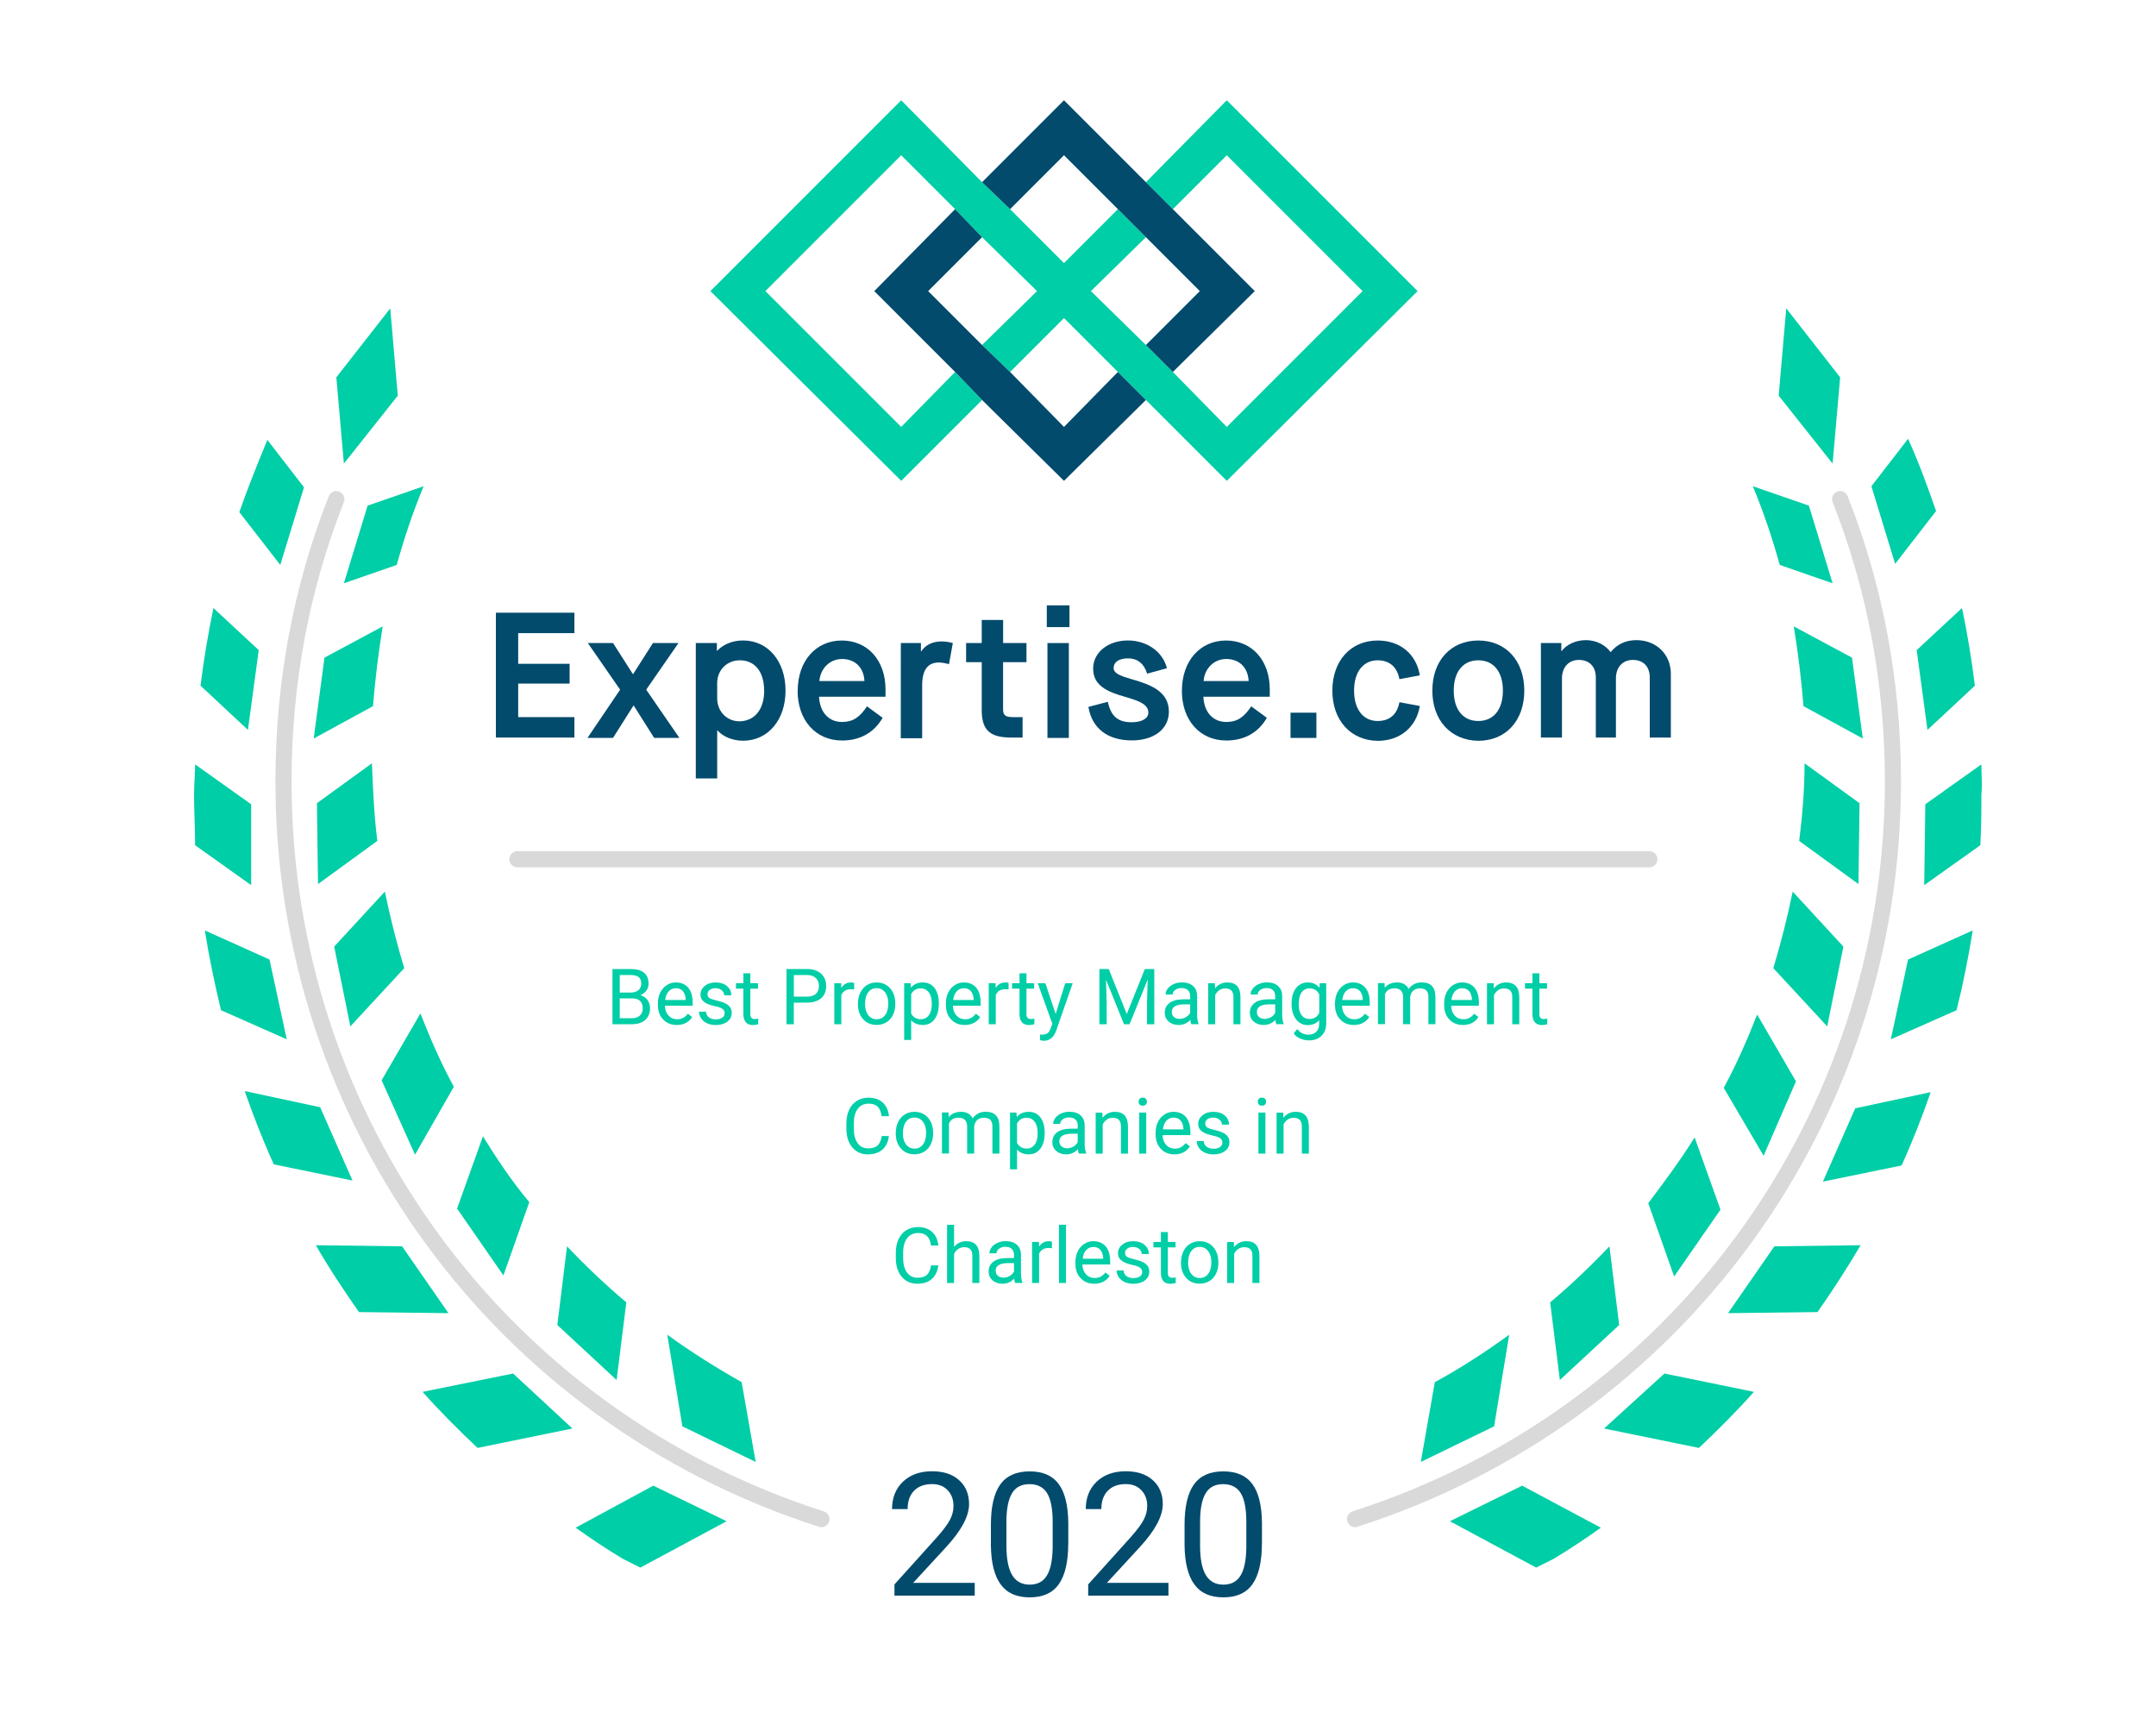 <?xml version="1.0" encoding="UTF-8"?><svg id="Layer_1" xmlns="http://www.w3.org/2000/svg" viewBox="0 0 400 320"><g style="isolation:isolate; opacity:.15;"><path d="m306,160.9H96c-.83,0-1.5-.67-1.5-1.5s.67-1.5,1.5-1.5h210c.83,0,1.5.67,1.5,1.5s-.67,1.5-1.5,1.5Z"/></g><g style="isolation:isolate; opacity:.15;"><path d="m152.4,283.3c-.15,0-.31-.02-.46-.07-60.32-19.34-100.84-74.89-100.84-138.23,0-18.5,3.33-36.32,9.9-52.95.31-.77,1.18-1.15,1.95-.84.77.3,1.15,1.18.84,1.95-6.43,16.28-9.7,33.73-9.7,51.85,0,62.03,39.69,116.43,98.76,135.37.79.25,1.22,1.1.97,1.89-.2.64-.79,1.04-1.43,1.04Z"/></g><g style="isolation:isolate; opacity:.15;"><path d="m251.4,283.3c-.63,0-1.22-.41-1.43-1.04-.25-.79.18-1.63.97-1.89,59.07-18.94,98.76-73.34,98.76-135.37,0-18.12-3.26-35.57-9.7-51.85-.3-.77.07-1.64.84-1.95.77-.3,1.64.07,1.95.84,6.57,16.63,9.9,34.45,9.9,52.95,0,63.34-40.53,118.89-100.84,138.23-.15.05-.31.07-.46.07Z"/></g><path d="m73.8,73.4l-1.4-16.2-10,12.8,1.4,16,10-12.6Z" style="fill:#00cea6;"/><path d="m56.4,90.4l-6.8-8.8c-1.8,4.4-3.6,8.8-5.2,13.4l7.6,9.8,4.4-14.4Z" style="fill:#00cea6;"/><path d="m63.8,108.2l9.8-3.4c1.4-5,3-9.8,5-14.6l-10.4,3.6-4.4,14.4Z" style="fill:#00cea6;"/><path d="m48,120.6l-8.4-7.8c-1,4.8-1.8,9.6-2.4,14.4l8.8,8.2,2-14.8Z" style="fill:#00cea6;"/><path d="m71,116.2l-10.8,5.8-2,15,11-6c.4-5,1-9.8,1.8-14.8Z" style="fill:#00cea6;"/><path d="m46.6,149.2l-10.4-7.4c0,1.8-.2,3.8-.2,5.6,0,3.2.2,6.2.2,9.4l10.4,7.4v-15Z" style="fill:#00cea6;"/><path d="m58.8,149l.2,15,11-8c-.6-4.8-.8-9.6-1-14.4l-10.2,7.4Z" style="fill:#00cea6;"/><path d="m50,178l-12-5.4c.8,5,1.8,9.8,3,14.8l12.2,5.4-3.2-14.8Z" style="fill:#00cea6;"/><path d="m75,179.6c-1.4-4.6-2.6-9.4-3.6-14.2l-9.4,10.2,3,14.8,10-10.8Z" style="fill:#00cea6;"/><path d="m59.4,205.4l-14-3c1.6,4.6,3.4,9.2,5.4,13.6l14.6,3-6-13.6Z" style="fill:#00cea6;"/><path d="m84.2,201.6c-2.4-4.4-4.4-9-6.2-13.6l-7.2,12.4,6.2,13.8,7.2-12.6Z" style="fill:#00cea6;"/><path d="m74.6,231.2l-16-.2c2.4,4.2,5.2,8.4,8,12.4l16.6.2-8.6-12.4Z" style="fill:#00cea6;"/><path d="m98.2,223c-3.2-3.8-6-8-8.6-12.2l-4.8,13.4,8.6,12.4,4.8-13.6Z" style="fill:#00cea6;"/><path d="m78.4,258.2c3.2,3.6,6.6,7,10.2,10.4l17.6-3.6-11-10.2-16.8,3.4Z" style="fill:#00cea6;"/><path d="m116.2,241.6c-3.8-3.2-7.6-6.8-11-10.4l-1.8,14.6,11,10.2,1.8-14.4Z" style="fill:#00cea6;"/><path d="m106.8,283.4c2.8,2,5.8,4,8.8,5.8l3.2,1.6,16-8.6-13.6-6.6-14.4,7.8Z" style="fill:#00cea6;"/><path d="m123.8,247.6l2.8,17,13.6,6.6-2.6-14.8c-4.6-2.6-9.4-5.6-13.8-8.8Z" style="fill:#00cea6;"/><path d="m341.4,70l-10-12.8-1.4,16.2,10,12.6,1.4-16Z" style="fill:#00cea6;"/><path d="m359.2,94.8c-1.6-4.6-3.2-9-5.2-13.4l-6.8,8.8,4.4,14.4,7.6-9.8Z" style="fill:#00cea6;"/><path d="m340,108.2l-4.4-14.4-10.4-3.6c2,4.8,3.6,9.6,5,14.6l9.8,3.4Z" style="fill:#00cea6;"/><path d="m357.6,135.4l8.8-8.2c-.6-4.8-1.4-9.8-2.4-14.4l-8.4,7.8,2,14.8Z" style="fill:#00cea6;"/><path d="m334.6,131l11,6-2-15-10.8-5.8c.8,5,1.4,9.8,1.8,14.8Z" style="fill:#00cea6;"/><path d="m367.6,141.8l-10.4,7.4-.2,15,10.4-7.4c.2-3,.2-6.2.2-9.4.2-1.8,0-3.8,0-5.6Z" style="fill:#00cea6;"/><path d="m345,149l-10.2-7.4c0,4.8-.4,9.6-1,14.4l11,8,.2-15Z" style="fill:#00cea6;"/><path d="m350.8,192.8l12.2-5.4c1.2-4.8,2.2-9.8,3-14.8l-12,5.4-3.2,14.8Z" style="fill:#00cea6;"/><path d="m329,179.6l10,10.8,3-14.8-9.4-10.2c-1,4.8-2.2,9.6-3.6,14.2Z" style="fill:#00cea6;"/><path d="m338.2,219.2l14.6-3c2-4.4,3.8-9,5.4-13.6l-14,3-6,13.6Z" style="fill:#00cea6;"/><path d="m333.2,200.6l-7.2-12.4c-1.8,4.6-3.8,9.2-6.2,13.6l7.4,12.6,6-13.8Z" style="fill:#00cea6;"/><path d="m320.6,243.6l16.6-.2c2.8-4,5.4-8,8-12.4l-16,.2-8.6,12.4Z" style="fill:#00cea6;"/><path d="m319.2,224.4l-4.8-13.4c-2.6,4.2-5.6,8.2-8.6,12.2l4.8,13.6,8.6-12.4Z" style="fill:#00cea6;"/><path d="m297.6,265l17.6,3.6c3.6-3.4,7-6.8,10.2-10.4l-16.6-3.4-11.2,10.2Z" style="fill:#00cea6;"/><path d="m289.4,256l11-10.2-1.8-14.6c-3.4,3.6-7.2,7.2-11,10.4l1.8,14.4Z" style="fill:#00cea6;"/><path d="m269,282.2l16,8.6,3.2-1.6c3-1.8,6-3.8,8.8-5.8l-14.6-7.8-13.4,6.6Z" style="fill:#00cea6;"/><path d="m280,247.6c-4.4,3.2-9,6.2-13.8,8.8l-2.6,14.8,13.6-6.6,2.8-17Z" style="fill:#00cea6;"/><g style="opacity:0;"><path d="m197.4,28.8l25.2,25.2-8.6,8.6,5.2,5,13.6-13.6-35.4-35.4-13.6,13.6,5,5.2,8.6-8.6Z" style="fill:#fff;"/><g style="isolation:isolate; opacity:.75;"><path d="m214,32.2l5.2,5.2,8.4-8.6,25.2,25.2-25.2,25-25.2-25,8.6-8.6-5-5-8.6,8.4-30.2-30.2-35.4,35.4,35.4,35.2,13.6-13.6-5-5.2-8.6,8.6-25.2-25,25.2-25.2,25.2,25.2-8.6,8.6,5,5,8.6-8.6,30.2,30.2,35.4-35.2-35.4-35.4-13.6,13.6Z" style="fill:#fff;"/></g><path d="m197.4,79l-25-25,8.4-8.6-5-5-13.6,13.6,35.2,35.2,13.6-13.6-5-5.2-8.6,8.6Z" style="fill:#fff;"/></g><g><path d="m263,54l-35.4-35.4-15,15.2,5,5,10-10,25.2,25.2-25.2,25.2-10-10.2-5-5-10.2-10,10.2-10-5.2-5.2-10,10-10-10-5.2-5-15-15.2-35.4,35.4,35.4,35.2,15-15-5-5.2-10,10.2-25.2-25.2,25.2-25.2,10,10,5,5.2,10.2,10-10.2,10,5.2,5,10-10,10,10,5.2,5.2,15,15,35.4-35.2Z" style="fill:#00cea6;"/><path d="m197.4,28.8l10,10,5.2,5.2,10,10-10,10,5,5,15.2-15-15.2-15.2-5-5-15.2-15.2-15.2,15.2,5.2,5,10-10Zm10,40.2l-10,10.2-10-10.2-5.2-5-10-10,10-10-5-5.2-15,15.2,15,15,5,5.2,15.2,15,15.2-15-5.2-5.2Z" style="fill:#024b6d;"/></g><path d="m92,113.66h14.57v3.79h-10.43v5.69h9.54v3.67h-9.54v6.22h10.43v3.79h-14.57" style="fill:#024b6d;"/><path d="m115.05,127.94l-5.99-8.65h4.68l3.67,5.75h.06l3.67-5.75h4.74l-5.99,8.65,6.16,8.95h-4.68l-3.79-5.99h-.06l-3.79,5.99h-4.74" style="fill:#024b6d;"/><path d="m141.77,128.12c0-3.5-1.72-5.63-4.5-5.63-2.43,0-4.21,1.84-4.21,4.21v2.84c0,2.43,1.78,4.27,4.15,4.27,2.84-.06,4.57-2.25,4.57-5.69Zm-12.68-8.83h3.91v1.42h.06c1.13-1.18,2.85-1.9,4.8-1.9,4.62,0,7.88,3.85,7.88,9.3s-3.26,9.3-7.88,9.3c-1.96,0-3.73-.77-4.74-1.9h-.06v8.89h-3.97" style="fill:#024b6d;"/><path d="m160.38,126.34c-.12-2.43-1.66-4.09-4.15-4.09-2.31,0-4.03,1.78-4.21,4.09h8.36Zm-12.38,1.78c0-5.51,3.38-9.3,8.17-9.3s8.12,3.67,8.12,9.07v1.36h-12.33c.12,2.79,1.72,4.68,4.27,4.68,1.96,0,3.26-.83,4.62-2.9l2.9,2.13c-1.6,2.78-4.21,4.21-7.53,4.21-4.86,0-8.24-3.73-8.24-9.24Z" style="fill:#024b6d;"/><path d="m167.13,119.29h3.73v1.54h.06c.71-1.12,2.01-1.84,3.73-1.84.77,0,1.48.12,2.13.3l-.71,3.91c-.71-.18-1.3-.3-1.9-.3-2.02,0-3.08,1.36-3.08,4.21v9.84h-3.97" style="fill:#024b6d;"/><path d="m186.1,122.84v8.71c0,1.12.41,1.48,1.84,1.48h1.78v3.79h-2.13c-3.97,0-5.45-1.42-5.45-5.09v-8.89h-2.9v-3.56h2.9v-4.27h3.97v4.27h4.33v3.56" style="fill:#024b6d;"/><path d="m194.33,119.29h3.97v17.6h-3.97v-17.6Zm-.12-6.99h4.21v4.03h-4.21v-4.03Z" style="fill:#024b6d;"/><path d="m201.92,131.14l3.61-.95c.59,2.67,1.84,3.79,4.44,3.79,1.9,0,3.08-.71,3.08-1.78,0-1.48-1.54-2.13-4.2-2.9-3.38-.95-6.04-2.07-6.04-5.28,0-2.96,2.72-5.21,6.46-5.21,3.49,0,6.46,2.07,7.23,5.15l-3.67,1.01c-.59-1.9-1.84-2.84-3.55-2.84s-2.67.71-2.67,1.78c0,1.01,1.24,1.48,3.49,2.13,3.56,1.01,6.76,2.31,6.76,5.98,0,3.2-2.73,5.33-6.87,5.33-4.5,0-7.41-2.25-8.06-6.22Z" style="fill:#024b6d;"/><path d="m231.66,126.34c-.12-2.43-1.66-4.09-4.15-4.09-2.31,0-4.03,1.78-4.21,4.09h8.36Zm-12.38,1.78c0-5.51,3.38-9.3,8.18-9.3s8.12,3.67,8.12,9.07v1.36h-12.32c.12,2.79,1.72,4.68,4.26,4.68,1.96,0,3.26-.83,4.62-2.9l2.9,2.13c-1.6,2.78-4.21,4.21-7.53,4.21-4.86,0-8.24-3.73-8.24-9.24Z" style="fill:#024b6d;"/><path d="m239.43,136.89h4.8v-4.68h-4.8v4.68Z" style="fill:#024b6d;"/><path d="m247.19,128.12c0-5.57,3.44-9.3,8.41-9.3,4.21,0,7.17,2.55,7.82,6.46l-3.79.71c-.41-2.25-1.84-3.5-4.03-3.5-2.67,0-4.38,2.13-4.38,5.63s1.72,5.63,4.38,5.63c2.25,0,3.62-1.25,4.03-3.49l3.79.71c-.65,3.91-3.67,6.46-7.82,6.46-4.98-.06-8.41-3.79-8.41-9.3Z" style="fill:#024b6d;"/><path d="m278.83,128.12c0-3.5-1.72-5.63-4.56-5.63s-4.56,2.13-4.56,5.63,1.72,5.63,4.56,5.63,4.56-2.13,4.56-5.63Zm-13.09,0c0-5.57,3.44-9.3,8.53-9.3s8.53,3.73,8.53,9.3-3.43,9.3-8.53,9.3c-5.1-.06-8.53-3.79-8.53-9.3Z" style="fill:#024b6d;"/><path d="m285.94,119.29h3.73v1.48h.06c.95-1.25,2.67-2.02,4.5-2.02s3.56.83,4.56,2.19h.06c1.18-1.42,2.73-2.19,4.74-2.19,3.79,0,6.4,2.73,6.4,6.22v11.85h-3.91v-11.14c0-2.07-1.24-3.26-3.14-3.26s-3.14,1.36-3.14,3.44v10.96h-3.73v-11.14c0-2.07-1.24-3.26-3.14-3.26s-3.14,1.36-3.14,3.44v10.96h-3.91v-17.54" style="fill:#024b6d;"/><g style="isolation:isolate;"><path d="m113.63,190v-10.24h3.35c1.11,0,1.95.23,2.51.69.56.46.84,1.14.84,2.04,0,.48-.14.9-.41,1.27-.27.37-.64.65-1.11.85.55.15.99.45,1.31.88s.48.95.48,1.55c0,.92-.3,1.64-.89,2.17-.6.53-1.44.79-2.52.79h-3.55Zm1.35-5.87h2.04c.59,0,1.06-.15,1.42-.44.35-.29.53-.7.53-1.21,0-.56-.16-.97-.49-1.23s-.83-.38-1.5-.38h-2v3.26Zm0,1.08v3.68h2.23c.63,0,1.12-.16,1.49-.49s.54-.77.54-1.35c0-1.23-.67-1.85-2.01-1.85h-2.25Z" style="fill:#00cea6;"/><path d="m125.55,190.14c-1.03,0-1.87-.34-2.52-1.02-.65-.68-.97-1.58-.97-2.72v-.24c0-.75.14-1.43.43-2.02.29-.59.69-1.06,1.21-1.39.52-.34,1.08-.5,1.68-.5.99,0,1.76.33,2.31.98.55.65.82,1.58.82,2.8v.54h-5.15c.02.75.24,1.36.66,1.82.42.46.95.69,1.6.69.46,0,.85-.09,1.17-.28.32-.19.6-.44.84-.75l.79.62c-.64.98-1.59,1.47-2.87,1.47Zm-.16-6.82c-.52,0-.96.19-1.32.57-.36.38-.58.92-.66,1.61h3.81v-.1c-.04-.66-.21-1.17-.53-1.54-.32-.36-.75-.54-1.29-.54Z" style="fill:#00cea6;"/><path d="m134.45,187.98c0-.35-.13-.62-.4-.82-.26-.2-.73-.36-1.38-.5s-1.18-.31-1.57-.51c-.39-.2-.67-.43-.86-.7-.19-.27-.28-.59-.28-.97,0-.62.26-1.15.79-1.58s1.2-.65,2.02-.65c.86,0,1.56.22,2.1.67.54.45.8,1.02.8,1.71h-1.31c0-.36-.15-.66-.45-.92-.3-.26-.68-.39-1.14-.39s-.84.1-1.11.31c-.27.21-.4.48-.4.81,0,.31.12.55.37.71.25.16.7.31,1.35.46s1.18.32,1.58.52c.4.2.7.44.9.73.2.28.29.63.29,1.04,0,.68-.27,1.22-.82,1.63s-1.25.62-2.12.62c-.61,0-1.15-.11-1.62-.32-.47-.22-.84-.52-1.1-.9s-.4-.8-.4-1.25h1.3c.02.44.2.78.52,1.04.33.25.76.38,1.29.38.49,0,.89-.1,1.18-.3s.45-.46.45-.8Z" style="fill:#00cea6;"/><path d="m139.21,180.55v1.84h1.42v1.01h-1.42v4.72c0,.3.06.53.19.69.13.15.34.23.65.23.15,0,.36-.03.62-.08v1.05c-.34.09-.67.14-1,.14-.58,0-1.02-.18-1.31-.53s-.44-.85-.44-1.5v-4.72h-1.38v-1.01h1.38v-1.84h1.3Z" style="fill:#00cea6;"/><path d="m147.27,185.99v4.01h-1.35v-10.24h3.78c1.12,0,2,.29,2.63.86.64.57.95,1.33.95,2.27,0,.99-.31,1.76-.93,2.29-.62.54-1.51.81-2.67.81h-2.41Zm0-1.1h2.43c.72,0,1.28-.17,1.66-.51.38-.34.58-.83.58-1.48,0-.61-.19-1.1-.58-1.46-.38-.37-.91-.56-1.58-.57h-2.5v4.02Z" style="fill:#00cea6;"/><path d="m158.47,183.56c-.2-.03-.41-.05-.64-.05-.85,0-1.43.36-1.74,1.09v5.4h-1.3v-7.61h1.27l.02.88c.43-.68,1.03-1.02,1.81-1.02.25,0,.45.03.58.1v1.21Z" style="fill:#00cea6;"/><path d="m159.18,186.13c0-.75.15-1.42.44-2.01.29-.59.7-1.05,1.22-1.38.52-.32,1.12-.49,1.79-.49,1.04,0,1.87.36,2.51,1.08s.96,1.67.96,2.86v.09c0,.74-.14,1.41-.43,1.99-.28.59-.69,1.05-1.22,1.37s-1.13.49-1.82.49c-1.03,0-1.87-.36-2.51-1.08-.64-.72-.96-1.67-.96-2.85v-.09Zm1.31.15c0,.84.2,1.52.59,2.03.39.51.92.77,1.57.77s1.19-.26,1.57-.78c.39-.52.58-1.24.58-2.18,0-.83-.2-1.51-.59-2.03-.4-.52-.92-.78-1.58-.78s-1.16.25-1.55.77c-.39.51-.59,1.24-.59,2.19Z" style="fill:#00cea6;"/><path d="m174.17,186.28c0,1.16-.26,2.09-.79,2.8-.53.71-1.25,1.06-2.15,1.06s-1.65-.29-2.18-.88v3.66h-1.3v-10.53h1.19l.06.84c.53-.66,1.27-.98,2.21-.98s1.64.35,2.17,1.03.8,1.65.8,2.88v.12Zm-1.3-.15c0-.86-.18-1.54-.55-2.03-.37-.5-.87-.75-1.5-.75-.79,0-1.38.35-1.77,1.05v3.63c.39.69.98,1.04,1.79,1.04.62,0,1.12-.25,1.49-.74s.55-1.23.55-2.2Z" style="fill:#00cea6;"/><path d="m178.98,190.14c-1.03,0-1.87-.34-2.52-1.02-.65-.68-.97-1.58-.97-2.72v-.24c0-.75.14-1.43.43-2.02s.69-1.06,1.21-1.39c.52-.34,1.08-.5,1.68-.5.99,0,1.76.33,2.31.98.55.65.82,1.58.82,2.8v.54h-5.15c.02.75.24,1.36.66,1.82.42.46.95.69,1.6.69.46,0,.85-.09,1.17-.28.32-.19.6-.44.84-.75l.79.62c-.64.98-1.59,1.47-2.87,1.47Zm-.16-6.82c-.53,0-.97.19-1.32.57-.36.38-.58.92-.66,1.61h3.81v-.1c-.04-.66-.22-1.17-.53-1.54-.32-.36-.75-.54-1.29-.54Z" style="fill:#00cea6;"/><path d="m187.12,183.56c-.2-.03-.41-.05-.64-.05-.85,0-1.43.36-1.74,1.09v5.4h-1.3v-7.61h1.27l.02.88c.43-.68,1.03-1.02,1.81-1.02.25,0,.45.03.58.1v1.21Z" style="fill:#00cea6;"/><path d="m190.44,180.55v1.84h1.42v1.01h-1.42v4.72c0,.3.06.53.19.69.13.15.34.23.65.23.15,0,.36-.03.62-.08v1.05c-.34.09-.67.14-1,.14-.58,0-1.02-.18-1.31-.53-.3-.35-.44-.85-.44-1.5v-4.72h-1.38v-1.01h1.38v-1.84h1.3Z" style="fill:#00cea6;"/><path d="m195.86,188.09l1.77-5.7h1.39l-3.06,8.78c-.47,1.27-1.23,1.9-2.26,1.9l-.25-.02-.49-.09v-1.05l.35.03c.44,0,.78-.09,1.03-.27.25-.18.45-.5.61-.98l.29-.77-2.71-7.52h1.42l1.9,5.7Z" style="fill:#00cea6;"/><path d="m205.7,179.76l3.35,8.35,3.35-8.35h1.75v10.24h-1.35v-3.99l.13-4.3-3.36,8.29h-1.03l-3.35-8.27.13,4.28v3.99h-1.35v-10.24h1.74Z" style="fill:#00cea6;"/><path d="m221.02,190c-.08-.15-.14-.42-.18-.8-.61.63-1.33.94-2.17.94-.75,0-1.37-.21-1.85-.64-.48-.42-.72-.96-.72-1.61,0-.79.3-1.41.9-1.85s1.45-.66,2.54-.66h1.27v-.6c0-.46-.14-.82-.41-1.09-.27-.27-.67-.4-1.2-.4-.46,0-.85.12-1.17.35s-.47.52-.47.85h-1.31c0-.38.13-.75.4-1.1s.64-.63,1.1-.84c.46-.21.97-.31,1.52-.31.88,0,1.56.22,2.06.66.5.44.75,1.04.77,1.81v3.5c0,.7.09,1.25.27,1.67v.11h-1.36Zm-2.16-.99c.41,0,.79-.11,1.16-.32.37-.21.63-.49.79-.82v-1.56h-1.02c-1.59,0-2.39.47-2.39,1.4,0,.41.14.73.41.96.27.23.62.34,1.05.34Z" style="fill:#00cea6;"/><path d="m225.39,182.39l.04.96c.58-.73,1.34-1.1,2.28-1.1,1.61,0,2.42.91,2.43,2.72v5.03h-1.3v-5.03c0-.55-.13-.95-.38-1.22-.25-.26-.63-.39-1.15-.39-.42,0-.79.11-1.11.34-.32.23-.57.52-.75.89v5.42h-1.3v-7.61h1.23Z" style="fill:#00cea6;"/><path d="m236.8,190c-.07-.15-.14-.42-.18-.8-.6.63-1.33.94-2.17.94-.75,0-1.37-.21-1.85-.64-.48-.42-.72-.96-.72-1.61,0-.79.3-1.41.9-1.85.6-.44,1.45-.66,2.54-.66h1.27v-.6c0-.46-.14-.82-.41-1.09s-.67-.4-1.2-.4c-.46,0-.85.12-1.17.35-.31.23-.47.52-.47.85h-1.31c0-.38.13-.75.4-1.1s.63-.63,1.1-.84c.46-.21.97-.31,1.52-.31.88,0,1.56.22,2.06.66.5.44.75,1.04.77,1.81v3.5c0,.7.09,1.25.27,1.67v.11h-1.36Zm-2.16-.99c.41,0,.79-.11,1.16-.32s.63-.49.79-.82v-1.56h-1.02c-1.59,0-2.39.47-2.39,1.4,0,.41.14.73.41.96s.62.34,1.05.34Z" style="fill:#00cea6;"/><path d="m239.63,186.13c0-1.19.27-2.13.82-2.83.55-.7,1.28-1.05,2.18-1.05s1.65.33,2.17.98l.06-.84h1.19v7.43c0,.98-.29,1.76-.88,2.33-.58.57-1.37.85-2.35.85-.55,0-1.08-.12-1.61-.35-.52-.23-.93-.55-1.2-.96l.67-.78c.56.69,1.24,1.03,2.05,1.03.63,0,1.13-.18,1.48-.53.35-.36.53-.86.53-1.5v-.65c-.52.6-1.23.9-2.13.9s-1.61-.36-2.16-1.08c-.55-.72-.83-1.7-.83-2.93Zm1.31.15c0,.86.18,1.53.53,2.02s.84.73,1.48.73c.82,0,1.42-.37,1.81-1.12v-3.47c-.4-.73-1-1.09-1.79-1.09-.63,0-1.13.25-1.48.74-.36.49-.53,1.22-.53,2.19Z" style="fill:#00cea6;"/><path d="m251.17,190.14c-1.03,0-1.87-.34-2.52-1.02-.65-.68-.97-1.58-.97-2.72v-.24c0-.75.14-1.43.43-2.02.29-.59.69-1.06,1.21-1.39.52-.34,1.08-.5,1.68-.5.99,0,1.76.33,2.31.98.55.65.82,1.58.82,2.8v.54h-5.15c.02.75.24,1.36.66,1.82.42.46.95.69,1.6.69.46,0,.85-.09,1.17-.28.32-.19.6-.44.84-.75l.79.62c-.64.98-1.59,1.47-2.87,1.47Zm-.16-6.82c-.52,0-.96.19-1.32.57-.36.38-.58.92-.66,1.61h3.81v-.1c-.04-.66-.21-1.17-.53-1.54-.32-.36-.75-.54-1.29-.54Z" style="fill:#00cea6;"/><path d="m256.87,182.39l.04.84c.56-.66,1.31-.98,2.26-.98,1.06,0,1.79.41,2.17,1.22.25-.37.58-.66.99-.89.41-.22.88-.34,1.44-.34,1.67,0,2.52.88,2.54,2.65v5.1h-1.3v-5.02c0-.54-.12-.95-.37-1.22-.25-.27-.67-.4-1.25-.4-.48,0-.88.14-1.2.43-.32.29-.5.68-.56,1.16v5.05h-1.31v-4.99c0-1.11-.54-1.66-1.62-1.66-.85,0-1.44.36-1.75,1.09v5.55h-1.3v-7.61h1.23Z" style="fill:#00cea6;"/><path d="m271.42,190.14c-1.03,0-1.87-.34-2.52-1.02-.65-.68-.97-1.58-.97-2.72v-.24c0-.75.14-1.43.43-2.02.29-.59.69-1.06,1.21-1.39.52-.34,1.08-.5,1.68-.5.99,0,1.76.33,2.31.98.55.65.82,1.58.82,2.8v.54h-5.15c.02.75.24,1.36.66,1.82.42.46.95.69,1.6.69.46,0,.85-.09,1.17-.28.32-.19.6-.44.84-.75l.79.62c-.64.98-1.59,1.47-2.87,1.47Zm-.16-6.82c-.52,0-.96.19-1.32.57-.36.38-.58.92-.66,1.61h3.81v-.1c-.04-.66-.21-1.17-.53-1.54-.32-.36-.75-.54-1.29-.54Z" style="fill:#00cea6;"/><path d="m277.12,182.39l.04.96c.58-.73,1.34-1.1,2.28-1.1,1.61,0,2.42.91,2.43,2.72v5.03h-1.3v-5.03c0-.55-.13-.95-.38-1.22-.25-.26-.63-.39-1.15-.39-.42,0-.79.11-1.11.34-.32.23-.57.52-.75.89v5.42h-1.3v-7.61h1.23Z" style="fill:#00cea6;"/><path d="m285.6,180.55v1.84h1.42v1.01h-1.42v4.72c0,.3.06.53.19.69.13.15.34.23.65.23.15,0,.36-.03.62-.08v1.05c-.34.09-.67.14-1,.14-.58,0-1.02-.18-1.31-.53s-.44-.85-.44-1.5v-4.72h-1.38v-1.01h1.38v-1.84h1.3Z" style="fill:#00cea6;"/></g><g style="isolation:isolate;"><path d="m164.91,210.75c-.13,1.08-.53,1.92-1.2,2.51-.67.59-1.57.88-2.68.88-1.21,0-2.18-.43-2.91-1.3-.73-.87-1.09-2.03-1.09-3.48v-.98c0-.95.17-1.79.51-2.51.34-.72.82-1.28,1.45-1.66.62-.39,1.34-.58,2.17-.58,1.09,0,1.96.3,2.62.91s1.04,1.45,1.15,2.52h-1.36c-.12-.82-.37-1.41-.76-1.78-.39-.37-.94-.55-1.64-.55-.86,0-1.54.32-2.03.96-.49.64-.73,1.55-.73,2.72v.99c0,1.11.23,2,.7,2.65.46.66,1.11.98,1.95.98.75,0,1.33-.17,1.73-.51.4-.34.67-.93.8-1.78h1.36Z" style="fill:#00cea6;"/><path d="m166.2,210.13c0-.75.15-1.42.44-2.01.29-.59.7-1.05,1.22-1.38.52-.32,1.12-.49,1.79-.49,1.04,0,1.87.36,2.51,1.08s.96,1.67.96,2.86v.09c0,.74-.14,1.41-.43,1.99-.28.59-.69,1.05-1.22,1.37s-1.13.49-1.82.49c-1.03,0-1.87-.36-2.51-1.08-.64-.72-.96-1.67-.96-2.85v-.09Zm1.31.15c0,.84.2,1.52.59,2.03.39.51.92.77,1.57.77s1.19-.26,1.57-.78c.39-.52.58-1.24.58-2.18,0-.83-.2-1.51-.59-2.03-.4-.52-.92-.78-1.58-.78s-1.16.25-1.55.77c-.39.51-.59,1.24-.59,2.19Z" style="fill:#00cea6;"/><path d="m175.98,206.39l.04.84c.56-.66,1.31-.98,2.26-.98,1.06,0,1.79.41,2.17,1.22.25-.37.58-.66.99-.89.41-.22.88-.34,1.44-.34,1.67,0,2.52.88,2.54,2.65v5.1h-1.3v-5.02c0-.54-.12-.95-.37-1.22-.25-.27-.67-.4-1.25-.4-.48,0-.88.14-1.2.43-.32.29-.5.68-.56,1.16v5.05h-1.31v-4.99c0-1.11-.54-1.66-1.62-1.66-.85,0-1.44.36-1.75,1.09v5.55h-1.3v-7.61h1.23Z" style="fill:#00cea6;"/><path d="m193.81,210.28c0,1.16-.26,2.09-.79,2.8-.53.71-1.25,1.06-2.15,1.06s-1.65-.29-2.18-.88v3.66h-1.3v-10.53h1.19l.06.84c.53-.66,1.27-.98,2.21-.98s1.64.35,2.17,1.03.8,1.65.8,2.88v.12Zm-1.3-.15c0-.86-.18-1.54-.55-2.03-.37-.5-.87-.75-1.5-.75-.79,0-1.38.35-1.77,1.05v3.63c.39.69.98,1.04,1.79,1.04.62,0,1.12-.25,1.49-.74s.55-1.23.55-2.2Z" style="fill:#00cea6;"/><path d="m200.16,214c-.08-.15-.14-.42-.18-.8-.61.63-1.33.94-2.17.94-.75,0-1.37-.21-1.85-.64-.48-.42-.72-.96-.72-1.61,0-.79.3-1.41.9-1.85s1.45-.66,2.54-.66h1.27v-.6c0-.46-.14-.82-.41-1.09-.27-.27-.67-.4-1.2-.4-.46,0-.85.12-1.17.35s-.47.52-.47.85h-1.31c0-.38.13-.75.4-1.1s.64-.63,1.1-.84c.46-.21.97-.31,1.52-.31.88,0,1.56.22,2.06.66.5.44.75,1.04.77,1.81v3.5c0,.7.09,1.25.27,1.67v.11h-1.36Zm-2.16-.99c.41,0,.79-.11,1.16-.32.37-.21.63-.49.79-.82v-1.56h-1.02c-1.59,0-2.39.47-2.39,1.4,0,.41.14.73.41.96.27.23.62.34,1.05.34Z" style="fill:#00cea6;"/><path d="m204.52,206.39l.04.96c.58-.73,1.34-1.1,2.28-1.1,1.61,0,2.42.91,2.43,2.72v5.03h-1.3v-5.03c0-.55-.13-.95-.38-1.22-.25-.26-.63-.39-1.15-.39-.42,0-.79.11-1.11.34-.32.23-.57.52-.75.89v5.42h-1.3v-7.61h1.23Z" style="fill:#00cea6;"/><path d="m211.25,204.37c0-.21.06-.39.19-.53s.32-.22.57-.22.45.07.58.22.2.32.2.53-.07.39-.2.53-.32.21-.58.21-.44-.07-.57-.21-.19-.32-.19-.53Zm1.41,9.63h-1.3v-7.61h1.3v7.61Z" style="fill:#00cea6;"/><path d="m217.89,214.14c-1.03,0-1.87-.34-2.52-1.02-.65-.68-.97-1.58-.97-2.72v-.24c0-.75.14-1.43.43-2.02.29-.59.69-1.06,1.21-1.39.52-.34,1.08-.5,1.68-.5.99,0,1.76.33,2.31.98.55.65.82,1.58.82,2.8v.54h-5.15c.02.75.24,1.36.66,1.82.42.46.95.69,1.6.69.46,0,.85-.09,1.17-.28.32-.19.6-.44.84-.75l.79.62c-.64.98-1.59,1.47-2.87,1.47Zm-.16-6.82c-.52,0-.96.19-1.32.57-.36.38-.58.92-.66,1.61h3.81v-.1c-.04-.66-.21-1.17-.53-1.54-.32-.36-.75-.54-1.29-.54Z" style="fill:#00cea6;"/><path d="m226.79,211.98c0-.35-.13-.62-.4-.82-.26-.2-.73-.36-1.38-.5s-1.18-.31-1.57-.51c-.39-.2-.67-.43-.86-.7-.19-.27-.28-.59-.28-.97,0-.62.26-1.15.79-1.58s1.2-.65,2.02-.65c.86,0,1.56.22,2.1.67.54.45.8,1.02.8,1.71h-1.31c0-.36-.15-.66-.45-.92-.3-.26-.68-.39-1.14-.39s-.84.1-1.11.31c-.27.21-.4.48-.4.81,0,.31.12.55.37.71.25.16.7.31,1.35.46s1.18.32,1.58.52c.4.2.7.44.9.73.2.28.29.63.29,1.04,0,.68-.27,1.22-.82,1.63s-1.25.62-2.12.62c-.61,0-1.15-.11-1.62-.32-.47-.22-.84-.52-1.1-.9s-.4-.8-.4-1.25h1.3c.02.44.2.78.52,1.04.33.25.76.38,1.29.38.49,0,.89-.1,1.18-.3s.45-.46.45-.8Z" style="fill:#00cea6;"/><path d="m233.36,204.37c0-.21.06-.39.19-.53s.32-.22.57-.22.45.07.58.22.2.32.2.53-.07.39-.2.53-.32.21-.58.21-.44-.07-.57-.21-.19-.32-.19-.53Zm1.41,9.63h-1.3v-7.61h1.3v7.61Z" style="fill:#00cea6;"/><path d="m238.08,206.39l.04.96c.58-.73,1.34-1.1,2.28-1.1,1.61,0,2.42.91,2.43,2.72v5.03h-1.3v-5.03c0-.55-.13-.95-.38-1.22-.25-.26-.63-.39-1.15-.39-.42,0-.79.11-1.11.34-.32.23-.57.52-.75.89v5.42h-1.3v-7.61h1.23Z" style="fill:#00cea6;"/></g><g style="isolation:isolate;"><path d="m174.08,234.75c-.13,1.08-.53,1.92-1.2,2.51-.67.59-1.57.88-2.68.88-1.21,0-2.18-.43-2.91-1.3s-1.09-2.03-1.09-3.48v-.98c0-.95.17-1.79.51-2.51.34-.72.82-1.28,1.44-1.66s1.35-.58,2.17-.58c1.09,0,1.96.3,2.62.91s1.04,1.45,1.15,2.52h-1.36c-.12-.82-.37-1.41-.76-1.78-.39-.37-.94-.55-1.64-.55-.86,0-1.54.32-2.03.96-.49.64-.74,1.55-.74,2.72v.99c0,1.11.23,2,.7,2.65s1.11.98,1.95.98c.75,0,1.33-.17,1.73-.51s.67-.93.8-1.78h1.36Z" style="fill:#00cea6;"/><path d="m177.02,231.31c.58-.71,1.33-1.06,2.25-1.06,1.61,0,2.42.91,2.43,2.72v5.03h-1.3v-5.03c0-.55-.13-.95-.38-1.22-.25-.26-.63-.39-1.15-.39-.42,0-.79.11-1.11.34-.32.23-.57.52-.75.89v5.42h-1.3v-10.8h1.3v4.11Z" style="fill:#00cea6;"/><path d="m188.34,238c-.07-.15-.14-.42-.18-.8-.6.63-1.33.94-2.17.94-.75,0-1.37-.21-1.85-.64-.48-.42-.72-.96-.72-1.61,0-.79.3-1.41.9-1.85.6-.44,1.45-.66,2.54-.66h1.27v-.6c0-.46-.14-.82-.41-1.09s-.67-.4-1.2-.4c-.46,0-.85.12-1.17.35-.31.23-.47.52-.47.85h-1.31c0-.38.13-.75.4-1.1s.63-.63,1.1-.84c.46-.21.97-.31,1.52-.31.88,0,1.56.22,2.06.66.5.44.75,1.04.77,1.81v3.5c0,.7.09,1.25.27,1.67v.11h-1.36Zm-2.16-.99c.41,0,.79-.11,1.16-.32s.63-.49.79-.82v-1.56h-1.02c-1.59,0-2.39.47-2.39,1.4,0,.41.14.73.41.96s.62.34,1.05.34Z" style="fill:#00cea6;"/><path d="m195.16,231.56c-.2-.03-.41-.05-.64-.05-.85,0-1.43.36-1.74,1.09v5.4h-1.3v-7.61h1.27l.02.88c.43-.68,1.03-1.02,1.81-1.02.25,0,.45.03.58.1v1.21Z" style="fill:#00cea6;"/><path d="m197.77,238h-1.3v-10.8h1.3v10.8Z" style="fill:#00cea6;"/><path d="m203.01,238.14c-1.03,0-1.87-.34-2.52-1.02-.65-.68-.97-1.58-.97-2.72v-.24c0-.75.14-1.43.43-2.02s.69-1.06,1.21-1.39c.52-.34,1.08-.5,1.68-.5.99,0,1.76.33,2.31.98.55.65.82,1.58.82,2.8v.54h-5.15c.02.75.24,1.36.66,1.82.42.46.95.69,1.6.69.46,0,.85-.09,1.17-.28.32-.19.6-.44.84-.75l.79.62c-.64.98-1.59,1.47-2.87,1.47Zm-.16-6.82c-.53,0-.97.19-1.32.57-.36.38-.58.92-.66,1.61h3.81v-.1c-.04-.66-.22-1.17-.53-1.54-.32-.36-.75-.54-1.29-.54Z" style="fill:#00cea6;"/><path d="m211.91,235.98c0-.35-.13-.62-.4-.82-.26-.2-.73-.36-1.38-.5-.66-.14-1.18-.31-1.57-.51-.39-.2-.67-.43-.86-.7-.19-.27-.28-.59-.28-.97,0-.62.26-1.15.79-1.58s1.2-.65,2.02-.65c.86,0,1.56.22,2.1.67.54.45.81,1.02.81,1.71h-1.31c0-.36-.15-.66-.45-.92-.3-.26-.68-.39-1.14-.39s-.84.1-1.11.31c-.27.21-.4.48-.4.81,0,.31.12.55.37.71.25.16.7.31,1.35.46.65.15,1.17.32,1.58.52s.7.44.9.73.29.63.29,1.04c0,.68-.27,1.22-.82,1.63-.54.41-1.25.62-2.12.62-.61,0-1.15-.11-1.62-.32-.47-.22-.83-.52-1.1-.9-.27-.39-.4-.8-.4-1.25h1.3c.02.44.2.78.52,1.04.33.25.76.38,1.29.38.49,0,.89-.1,1.19-.3.3-.2.45-.46.45-.8Z" style="fill:#00cea6;"/><path d="m216.67,228.55v1.84h1.42v1.01h-1.42v4.72c0,.3.06.53.19.69.13.15.34.23.65.23.15,0,.36-.03.62-.08v1.05c-.34.09-.67.14-1,.14-.58,0-1.02-.18-1.31-.53-.3-.35-.44-.85-.44-1.5v-4.72h-1.38v-1.01h1.38v-1.84h1.3Z" style="fill:#00cea6;"/><path d="m219.12,234.13c0-.75.15-1.42.44-2.01.29-.59.7-1.05,1.22-1.38.52-.32,1.12-.49,1.79-.49,1.04,0,1.87.36,2.51,1.08s.96,1.67.96,2.86v.09c0,.74-.14,1.41-.43,1.99-.28.59-.69,1.05-1.22,1.37s-1.13.49-1.82.49c-1.03,0-1.87-.36-2.51-1.08-.64-.72-.96-1.67-.96-2.85v-.09Zm1.31.15c0,.84.2,1.52.59,2.03.39.51.92.77,1.57.77s1.19-.26,1.57-.78c.39-.52.58-1.24.58-2.18,0-.83-.2-1.51-.59-2.03-.4-.52-.92-.78-1.58-.78s-1.16.25-1.55.77c-.39.51-.59,1.24-.59,2.19Z" style="fill:#00cea6;"/><path d="m228.91,230.39l.04.96c.58-.73,1.34-1.1,2.28-1.1,1.61,0,2.42.91,2.43,2.72v5.03h-1.3v-5.03c0-.55-.13-.95-.38-1.22-.25-.26-.63-.39-1.15-.39-.42,0-.79.11-1.11.34-.32.23-.57.52-.75.89v5.42h-1.3v-7.61h1.23Z" style="fill:#00cea6;"/></g><g style="isolation:isolate;"><path d="m180.86,296h-14.91v-2.08l7.88-8.75c1.17-1.32,1.97-2.4,2.41-3.23.44-.83.66-1.68.66-2.57,0-1.19-.36-2.16-1.08-2.92s-1.68-1.14-2.88-1.14c-1.44,0-2.55.41-3.35,1.23s-1.2,1.96-1.2,3.41h-2.89c0-2.09.67-3.79,2.02-5.08,1.35-1.29,3.15-1.94,5.41-1.94,2.11,0,3.79.55,5.02,1.66,1.23,1.11,1.84,2.59,1.84,4.43,0,2.24-1.43,4.91-4.28,8l-6.09,6.61h11.42v2.36Z" style="fill:#024b6d;"/><path d="m198.19,286.3c0,3.39-.58,5.9-1.73,7.55s-2.96,2.47-5.42,2.47-4.22-.8-5.39-2.41c-1.17-1.61-1.77-4.01-1.81-7.21v-3.86c0-3.34.58-5.83,1.73-7.45s2.97-2.44,5.44-2.44,4.25.78,5.41,2.35,1.75,3.99,1.78,7.26v3.75Zm-2.89-3.95c0-2.45-.34-4.23-1.03-5.35s-1.78-1.68-3.27-1.68-2.56.56-3.23,1.67c-.68,1.11-1.03,2.83-1.05,5.14v4.62c0,2.46.36,4.27,1.07,5.45.71,1.17,1.79,1.76,3.24,1.76s2.49-.55,3.18-1.66c.69-1.1,1.05-2.84,1.09-5.22v-4.73Z" style="fill:#024b6d;"/><path d="m216.8,296h-14.91v-2.08l7.88-8.75c1.17-1.32,1.97-2.4,2.41-3.23.44-.83.66-1.68.66-2.57,0-1.19-.36-2.16-1.08-2.92s-1.68-1.14-2.88-1.14c-1.44,0-2.55.41-3.35,1.23s-1.2,1.96-1.2,3.41h-2.89c0-2.09.67-3.79,2.02-5.08,1.35-1.29,3.15-1.94,5.41-1.94,2.11,0,3.79.55,5.02,1.66,1.23,1.11,1.84,2.59,1.84,4.43,0,2.24-1.43,4.91-4.28,8l-6.09,6.61h11.42v2.36Z" style="fill:#024b6d;"/><path d="m234.12,286.3c0,3.39-.58,5.9-1.73,7.55s-2.96,2.47-5.42,2.47-4.22-.8-5.39-2.41c-1.17-1.61-1.77-4.01-1.81-7.21v-3.86c0-3.34.58-5.83,1.73-7.45s2.97-2.44,5.44-2.44,4.25.78,5.41,2.35,1.75,3.99,1.78,7.26v3.75Zm-2.89-3.95c0-2.45-.34-4.23-1.03-5.35s-1.78-1.68-3.27-1.68-2.56.56-3.23,1.67c-.68,1.11-1.03,2.83-1.05,5.14v4.62c0,2.46.36,4.27,1.07,5.45.71,1.17,1.79,1.76,3.24,1.76s2.49-.55,3.18-1.66c.69-1.1,1.05-2.84,1.09-5.22v-4.73Z" style="fill:#024b6d;"/></g></svg>